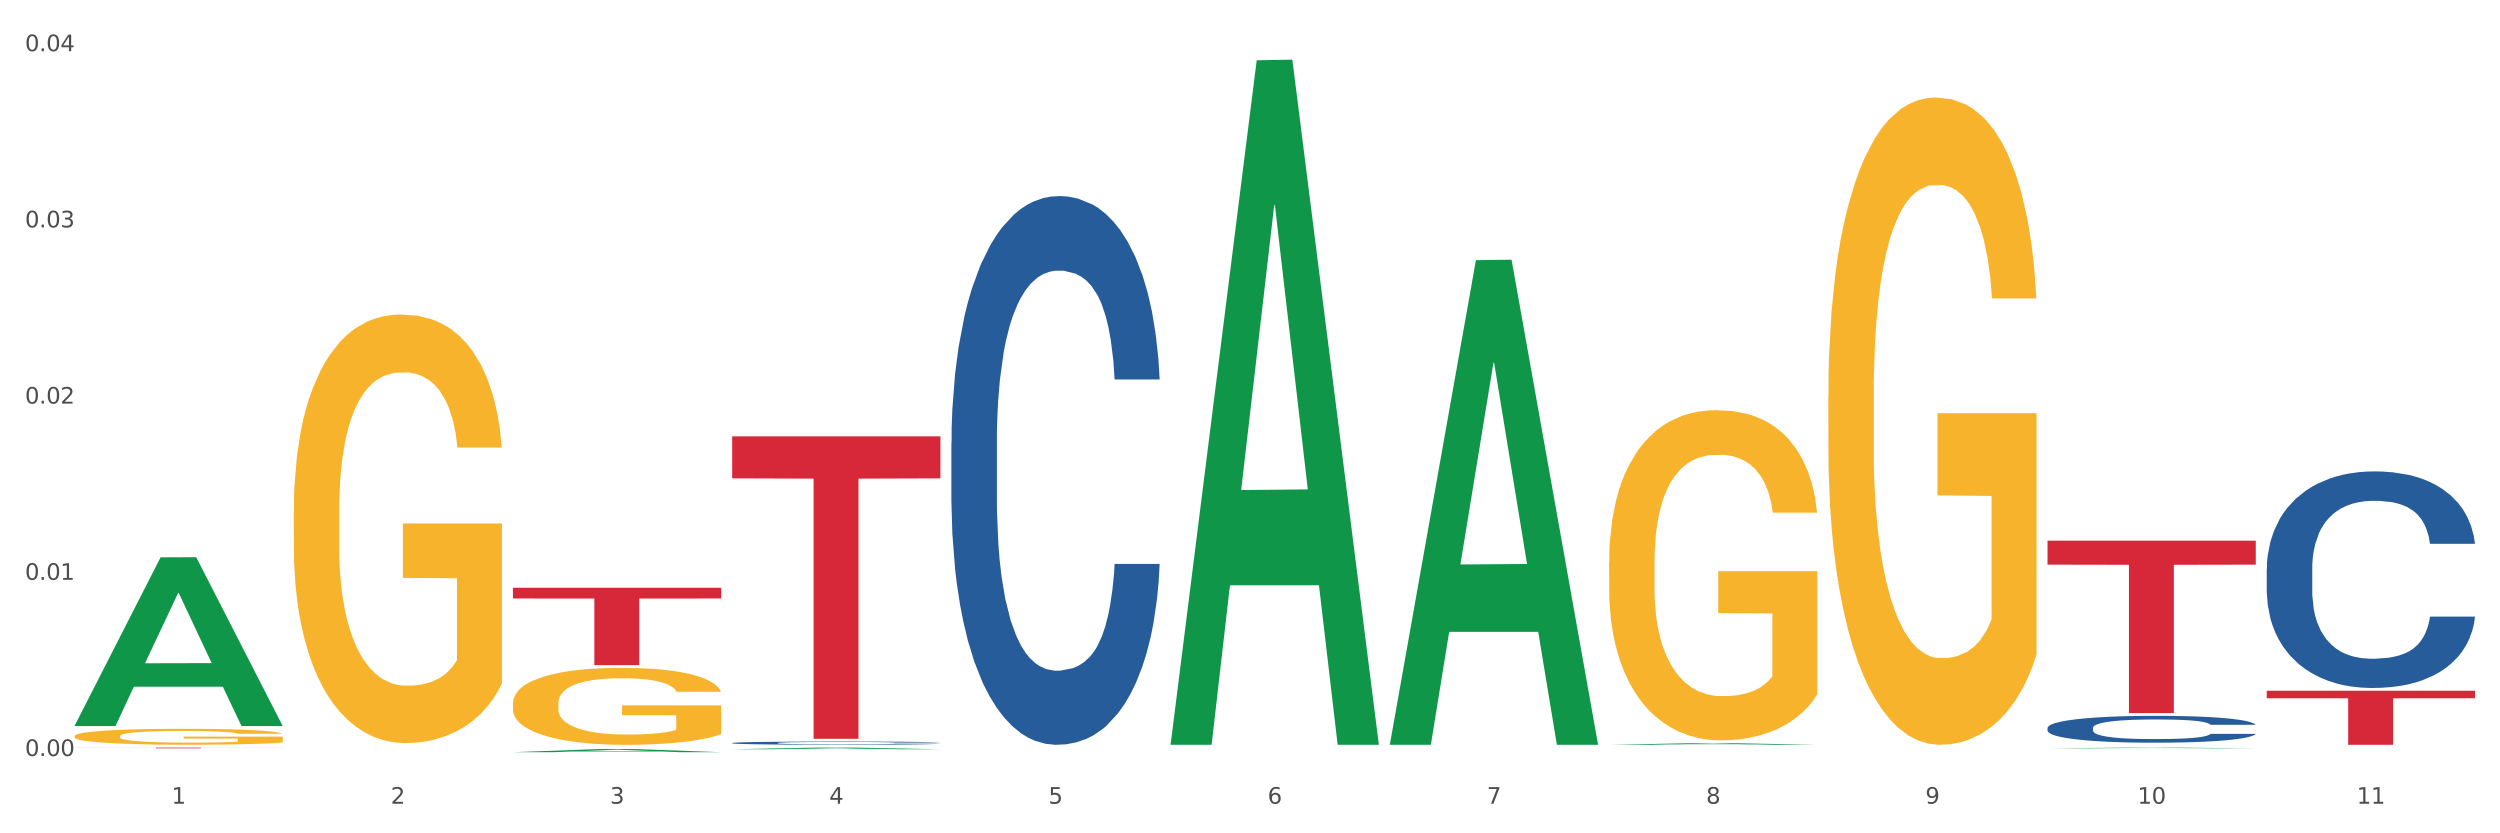 <?xml version="1.0" encoding="utf-8" standalone="no"?>
<!DOCTYPE svg PUBLIC "-//W3C//DTD SVG 1.1//EN"
  "http://www.w3.org/Graphics/SVG/1.1/DTD/svg11.dtd">
<svg xmlns:xlink="http://www.w3.org/1999/xlink" width="1080pt" height="360pt" viewBox="0 0 1080 360" xmlns="http://www.w3.org/2000/svg" version="1.1">
 <rect x="0" y="0" width="1080" height="360" fill="#333333" stroke="none"/>
 <defs>
  <style type="text/css">*{stroke-linejoin: round; stroke-linecap: butt}</style>
 </defs>
 <g id="figure_1">
  <g id="patch_1">
   <path d="M 0 360 
L 1080 360 
L 1080 0 
L 0 0 
z
" style="fill: #ffffff; stroke: #ffffff; stroke-linejoin: miter"/>
  </g>
  <g id="axes_1">
   <g id="matplotlib.axis_1">
    <g id="xtick_1">
     <g id="text_1">
      <!-- 1 -->
      <g style="fill: #4d4d4d" transform="translate(74.106 347.204) scale(0.096 -0.096)">
       <defs>
        <path id="DejaVuSans-31" d="M 794 531 
L 1825 531 
L 1825 4091 
L 703 3866 
L 703 4441 
L 1819 4666 
L 2450 4666 
L 2450 531 
L 3481 531 
L 3481 0 
L 794 0 
L 794 531 
z
" transform="scale(0.016)"/>
       </defs>
       <use xlink:href="#DejaVuSans-31"/>
      </g>
     </g>
    </g>
    <g id="xtick_2">
     <g id="text_2">
      <!-- 2 -->
      <g style="fill: #4d4d4d" transform="translate(168.812 347.204) scale(0.096 -0.096)">
       <defs>
        <path id="DejaVuSans-32" d="M 1228 531 
L 3431 531 
L 3431 0 
L 469 0 
L 469 531 
Q 828 903 1448 1529 
Q 2069 2156 2228 2338 
Q 2531 2678 2651 2914 
Q 2772 3150 2772 3378 
Q 2772 3750 2511 3984 
Q 2250 4219 1831 4219 
Q 1534 4219 1204 4116 
Q 875 4013 500 3803 
L 500 4441 
Q 881 4594 1212 4672 
Q 1544 4750 1819 4750 
Q 2544 4750 2975 4387 
Q 3406 4025 3406 3419 
Q 3406 3131 3298 2873 
Q 3191 2616 2906 2266 
Q 2828 2175 2409 1742 
Q 1991 1309 1228 531 
z
" transform="scale(0.016)"/>
       </defs>
       <use xlink:href="#DejaVuSans-32"/>
      </g>
     </g>
    </g>
    <g id="xtick_3">
     <g id="text_3">
      <!-- 3 -->
      <g style="fill: #4d4d4d" transform="translate(263.517 347.204) scale(0.096 -0.096)">
       <defs>
        <path id="DejaVuSans-33" d="M 2597 2516 
Q 3050 2419 3304 2112 
Q 3559 1806 3559 1356 
Q 3559 666 3084 287 
Q 2609 -91 1734 -91 
Q 1441 -91 1130 -33 
Q 819 25 488 141 
L 488 750 
Q 750 597 1062 519 
Q 1375 441 1716 441 
Q 2309 441 2620 675 
Q 2931 909 2931 1356 
Q 2931 1769 2642 2001 
Q 2353 2234 1838 2234 
L 1294 2234 
L 1294 2753 
L 1863 2753 
Q 2328 2753 2575 2939 
Q 2822 3125 2822 3475 
Q 2822 3834 2567 4026 
Q 2313 4219 1838 4219 
Q 1578 4219 1281 4162 
Q 984 4106 628 3988 
L 628 4550 
Q 988 4650 1302 4700 
Q 1616 4750 1894 4750 
Q 2613 4750 3031 4423 
Q 3450 4097 3450 3541 
Q 3450 3153 3228 2886 
Q 3006 2619 2597 2516 
z
" transform="scale(0.016)"/>
       </defs>
       <use xlink:href="#DejaVuSans-33"/>
      </g>
     </g>
    </g>
    <g id="xtick_4">
     <g id="text_4">
      <!-- 4 -->
      <g style="fill: #4d4d4d" transform="translate(358.223 347.204) scale(0.096 -0.096)">
       <defs>
        <path id="DejaVuSans-34" d="M 2419 4116 
L 825 1625 
L 2419 1625 
L 2419 4116 
z
M 2253 4666 
L 3047 4666 
L 3047 1625 
L 3713 1625 
L 3713 1100 
L 3047 1100 
L 3047 0 
L 2419 0 
L 2419 1100 
L 313 1100 
L 313 1709 
L 2253 4666 
z
" transform="scale(0.016)"/>
       </defs>
       <use xlink:href="#DejaVuSans-34"/>
      </g>
     </g>
    </g>
    <g id="xtick_5">
     <g id="text_5">
      <!-- 5 -->
      <g style="fill: #4d4d4d" transform="translate(452.928 347.204) scale(0.096 -0.096)">
       <defs>
        <path id="DejaVuSans-35" d="M 691 4666 
L 3169 4666 
L 3169 4134 
L 1269 4134 
L 1269 2991 
Q 1406 3038 1543 3061 
Q 1681 3084 1819 3084 
Q 2600 3084 3056 2656 
Q 3513 2228 3513 1497 
Q 3513 744 3044 326 
Q 2575 -91 1722 -91 
Q 1428 -91 1123 -41 
Q 819 9 494 109 
L 494 744 
Q 775 591 1075 516 
Q 1375 441 1709 441 
Q 2250 441 2565 725 
Q 2881 1009 2881 1497 
Q 2881 1984 2565 2268 
Q 2250 2553 1709 2553 
Q 1456 2553 1204 2497 
Q 953 2441 691 2322 
L 691 4666 
z
" transform="scale(0.016)"/>
       </defs>
       <use xlink:href="#DejaVuSans-35"/>
      </g>
     </g>
    </g>
    <g id="xtick_6">
     <g id="text_6">
      <!-- 6 -->
      <g style="fill: #4d4d4d" transform="translate(547.634 347.204) scale(0.096 -0.096)">
       <defs>
        <path id="DejaVuSans-36" d="M 2113 2584 
Q 1688 2584 1439 2293 
Q 1191 2003 1191 1497 
Q 1191 994 1439 701 
Q 1688 409 2113 409 
Q 2538 409 2786 701 
Q 3034 994 3034 1497 
Q 3034 2003 2786 2293 
Q 2538 2584 2113 2584 
z
M 3366 4563 
L 3366 3988 
Q 3128 4100 2886 4159 
Q 2644 4219 2406 4219 
Q 1781 4219 1451 3797 
Q 1122 3375 1075 2522 
Q 1259 2794 1537 2939 
Q 1816 3084 2150 3084 
Q 2853 3084 3261 2657 
Q 3669 2231 3669 1497 
Q 3669 778 3244 343 
Q 2819 -91 2113 -91 
Q 1303 -91 875 529 
Q 447 1150 447 2328 
Q 447 3434 972 4092 
Q 1497 4750 2381 4750 
Q 2619 4750 2861 4703 
Q 3103 4656 3366 4563 
z
" transform="scale(0.016)"/>
       </defs>
       <use xlink:href="#DejaVuSans-36"/>
      </g>
     </g>
    </g>
    <g id="xtick_7">
     <g id="text_7">
      <!-- 7 -->
      <g style="fill: #4d4d4d" transform="translate(642.339 347.204) scale(0.096 -0.096)">
       <defs>
        <path id="DejaVuSans-37" d="M 525 4666 
L 3525 4666 
L 3525 4397 
L 1831 0 
L 1172 0 
L 2766 4134 
L 525 4134 
L 525 4666 
z
" transform="scale(0.016)"/>
       </defs>
       <use xlink:href="#DejaVuSans-37"/>
      </g>
     </g>
    </g>
    <g id="xtick_8">
     <g id="text_8">
      <!-- 8 -->
      <g style="fill: #4d4d4d" transform="translate(737.044 347.204) scale(0.096 -0.096)">
       <defs>
        <path id="DejaVuSans-38" d="M 2034 2216 
Q 1584 2216 1326 1975 
Q 1069 1734 1069 1313 
Q 1069 891 1326 650 
Q 1584 409 2034 409 
Q 2484 409 2743 651 
Q 3003 894 3003 1313 
Q 3003 1734 2745 1975 
Q 2488 2216 2034 2216 
z
M 1403 2484 
Q 997 2584 770 2862 
Q 544 3141 544 3541 
Q 544 4100 942 4425 
Q 1341 4750 2034 4750 
Q 2731 4750 3128 4425 
Q 3525 4100 3525 3541 
Q 3525 3141 3298 2862 
Q 3072 2584 2669 2484 
Q 3125 2378 3379 2068 
Q 3634 1759 3634 1313 
Q 3634 634 3220 271 
Q 2806 -91 2034 -91 
Q 1263 -91 848 271 
Q 434 634 434 1313 
Q 434 1759 690 2068 
Q 947 2378 1403 2484 
z
M 1172 3481 
Q 1172 3119 1398 2916 
Q 1625 2713 2034 2713 
Q 2441 2713 2670 2916 
Q 2900 3119 2900 3481 
Q 2900 3844 2670 4047 
Q 2441 4250 2034 4250 
Q 1625 4250 1398 4047 
Q 1172 3844 1172 3481 
z
" transform="scale(0.016)"/>
       </defs>
       <use xlink:href="#DejaVuSans-38"/>
      </g>
     </g>
    </g>
    <g id="xtick_9">
     <g id="text_9">
      <!-- 9 -->
      <g style="fill: #4d4d4d" transform="translate(831.75 347.204) scale(0.096 -0.096)">
       <defs>
        <path id="DejaVuSans-39" d="M 703 97 
L 703 672 
Q 941 559 1184 500 
Q 1428 441 1663 441 
Q 2288 441 2617 861 
Q 2947 1281 2994 2138 
Q 2813 1869 2534 1725 
Q 2256 1581 1919 1581 
Q 1219 1581 811 2004 
Q 403 2428 403 3163 
Q 403 3881 828 4315 
Q 1253 4750 1959 4750 
Q 2769 4750 3195 4129 
Q 3622 3509 3622 2328 
Q 3622 1225 3098 567 
Q 2575 -91 1691 -91 
Q 1453 -91 1209 -44 
Q 966 3 703 97 
z
M 1959 2075 
Q 2384 2075 2632 2365 
Q 2881 2656 2881 3163 
Q 2881 3666 2632 3958 
Q 2384 4250 1959 4250 
Q 1534 4250 1286 3958 
Q 1038 3666 1038 3163 
Q 1038 2656 1286 2365 
Q 1534 2075 1959 2075 
z
" transform="scale(0.016)"/>
       </defs>
       <use xlink:href="#DejaVuSans-39"/>
      </g>
     </g>
    </g>
    <g id="xtick_10">
     <g id="text_10">
      <!-- 10 -->
      <g style="fill: #4d4d4d" transform="translate(923.401 347.204) scale(0.096 -0.096)">
       <defs>
        <path id="DejaVuSans-30" d="M 2034 4250 
Q 1547 4250 1301 3770 
Q 1056 3291 1056 2328 
Q 1056 1369 1301 889 
Q 1547 409 2034 409 
Q 2525 409 2770 889 
Q 3016 1369 3016 2328 
Q 3016 3291 2770 3770 
Q 2525 4250 2034 4250 
z
M 2034 4750 
Q 2819 4750 3233 4129 
Q 3647 3509 3647 2328 
Q 3647 1150 3233 529 
Q 2819 -91 2034 -91 
Q 1250 -91 836 529 
Q 422 1150 422 2328 
Q 422 3509 836 4129 
Q 1250 4750 2034 4750 
z
" transform="scale(0.016)"/>
       </defs>
       <use xlink:href="#DejaVuSans-31"/>
       <use xlink:href="#DejaVuSans-30" transform="translate(63.623 0)"/>
      </g>
     </g>
    </g>
    <g id="xtick_11">
     <g id="text_11">
      <!-- 11 -->
      <g style="fill: #4d4d4d" transform="translate(1018.107 347.204) scale(0.096 -0.096)">
       <use xlink:href="#DejaVuSans-31"/>
       <use xlink:href="#DejaVuSans-31" transform="translate(63.623 0)"/>
      </g>
     </g>
    </g>
    <g id="xtick_12"/>
    <g id="xtick_13"/>
    <g id="xtick_14"/>
    <g id="xtick_15"/>
    <g id="xtick_16"/>
    <g id="xtick_17"/>
    <g id="xtick_18"/>
    <g id="xtick_19"/>
    <g id="xtick_20"/>
    <g id="xtick_21"/>
   </g>
   <g id="matplotlib.axis_2">
    <g id="ytick_1">
     <g id="text_12">
      <!-- 0.00 -->
      <g style="fill: #4d4d4d" transform="translate(10.8 326.6) scale(0.096 -0.096)">
       <defs>
        <path id="DejaVuSans-2e" d="M 684 794 
L 1344 794 
L 1344 0 
L 684 0 
L 684 794 
z
" transform="scale(0.016)"/>
       </defs>
       <use xlink:href="#DejaVuSans-30"/>
       <use xlink:href="#DejaVuSans-2e" transform="translate(63.623 0)"/>
       <use xlink:href="#DejaVuSans-30" transform="translate(95.41 0)"/>
       <use xlink:href="#DejaVuSans-30" transform="translate(159.033 0)"/>
      </g>
     </g>
    </g>
    <g id="ytick_2">
     <g id="text_13">
      <!-- 0.01 -->
      <g style="fill: #4d4d4d" transform="translate(10.8 250.478) scale(0.096 -0.096)">
       <use xlink:href="#DejaVuSans-30"/>
       <use xlink:href="#DejaVuSans-2e" transform="translate(63.623 0)"/>
       <use xlink:href="#DejaVuSans-30" transform="translate(95.41 0)"/>
       <use xlink:href="#DejaVuSans-31" transform="translate(159.033 0)"/>
      </g>
     </g>
    </g>
    <g id="ytick_3">
     <g id="text_14">
      <!-- 0.02 -->
      <g style="fill: #4d4d4d" transform="translate(10.8 174.357) scale(0.096 -0.096)">
       <use xlink:href="#DejaVuSans-30"/>
       <use xlink:href="#DejaVuSans-2e" transform="translate(63.623 0)"/>
       <use xlink:href="#DejaVuSans-30" transform="translate(95.41 0)"/>
       <use xlink:href="#DejaVuSans-32" transform="translate(159.033 0)"/>
      </g>
     </g>
    </g>
    <g id="ytick_4">
     <g id="text_15">
      <!-- 0.03 -->
      <g style="fill: #4d4d4d" transform="translate(10.8 98.235) scale(0.096 -0.096)">
       <use xlink:href="#DejaVuSans-30"/>
       <use xlink:href="#DejaVuSans-2e" transform="translate(63.623 0)"/>
       <use xlink:href="#DejaVuSans-30" transform="translate(95.41 0)"/>
       <use xlink:href="#DejaVuSans-33" transform="translate(159.033 0)"/>
      </g>
     </g>
    </g>
    <g id="ytick_5">
     <g id="text_16">
      <!-- 0.04 -->
      <g style="fill: #4d4d4d" transform="translate(10.8 22.114) scale(0.096 -0.096)">
       <use xlink:href="#DejaVuSans-30"/>
       <use xlink:href="#DejaVuSans-2e" transform="translate(63.623 0)"/>
       <use xlink:href="#DejaVuSans-30" transform="translate(95.41 0)"/>
       <use xlink:href="#DejaVuSans-34" transform="translate(159.033 0)"/>
      </g>
     </g>
    </g>
    <g id="ytick_6"/>
    <g id="ytick_7"/>
    <g id="ytick_8"/>
    <g id="ytick_9"/>
   </g>
   <g id="PolyCollection_1">
    <path d="M 32.175 313.527 
L 32.268 313.458 
L 69.369 240.767 
L 84.766 240.698 
L 122.145 313.664 
L 104.337 313.664 
L 96.267 296.673 
L 57.96 296.673 
L 57.682 296.947 
L 49.891 313.664 
L 32.175 313.664 
L 32.175 313.527 
L 62.783 286.533 
L 91.444 286.464 
L 77.253 256.251 
L 77.067 256.114 
L 76.882 256.319 
L 62.691 286.464 
L 62.783 286.533 
L 32.175 313.527 
z
" clip-path="url(#pe07a0a723f)" style="fill: #109648"/>
    <path d="M 884.524 314.454 
L 884.631 314.444 
L 884.631 314.147 
L 884.95 313.745 
L 886.12 313.003 
L 887.608 312.442 
L 890.161 311.785 
L 891.543 311.509 
L 893.351 311.202 
L 897.073 310.704 
L 901.327 310.281 
L 904.305 310.047 
L 906.538 309.899 
L 911.537 309.634 
L 914.408 309.518 
L 917.386 309.422 
L 919.938 309.359 
L 924.192 309.285 
L 927.595 309.253 
L 931.53 309.242 
L 934.827 309.253 
L 939.187 309.295 
L 945.568 309.422 
L 948.014 309.497 
L 951.311 309.624 
L 954.714 309.793 
L 957.479 309.963 
L 960.669 310.206 
L 963.966 310.524 
L 967.157 310.927 
L 969.39 311.297 
L 971.198 311.689 
L 972.793 312.166 
L 973.963 312.685 
L 974.495 313.12 
L 955.033 313.12 
L 954.501 312.728 
L 953.438 312.304 
L 952.374 312.018 
L 951.204 311.785 
L 949.396 311.52 
L 947.801 311.35 
L 945.143 311.149 
L 942.697 311.022 
L 940.676 310.948 
L 938.23 310.884 
L 933.019 310.821 
L 929.297 310.821 
L 926.957 310.842 
L 924.086 310.895 
L 921.64 310.969 
L 918.768 311.096 
L 916.535 311.234 
L 914.302 311.414 
L 913.026 311.541 
L 911.111 311.774 
L 909.835 311.965 
L 908.134 312.293 
L 907.176 312.526 
L 905.475 313.13 
L 904.73 313.575 
L 904.411 313.882 
L 904.199 314.221 
L 904.199 315.874 
L 904.837 316.615 
L 905.368 316.933 
L 906.219 317.293 
L 907.814 317.76 
L 910.154 318.215 
L 912.6 318.543 
L 914.621 318.745 
L 916.535 318.893 
L 918.449 319.01 
L 920.789 319.115 
L 922.703 319.179 
L 925.575 319.243 
L 928.978 319.274 
L 931.636 319.274 
L 937.06 319.221 
L 939.506 319.168 
L 941.846 319.094 
L 944.398 318.978 
L 946.419 318.851 
L 947.589 318.755 
L 949.503 318.554 
L 950.992 318.342 
L 952.268 318.099 
L 953.119 317.887 
L 954.076 317.569 
L 954.82 317.209 
L 955.033 317.018 
L 974.495 317.018 
L 974.069 317.399 
L 973.325 317.77 
L 971.836 318.268 
L 970.666 318.554 
L 968.858 318.904 
L 966.944 319.2 
L 964.285 319.529 
L 961.839 319.772 
L 959.287 319.984 
L 956.522 320.175 
L 951.523 320.44 
L 949.715 320.514 
L 945.887 320.641 
L 942.909 320.715 
L 938.549 320.789 
L 934.082 320.832 
L 929.403 320.842 
L 925.256 320.821 
L 920.683 320.757 
L 917.811 320.694 
L 914.621 320.599 
L 910.899 320.45 
L 907.389 320.27 
L 904.092 320.058 
L 901.008 319.815 
L 898.137 319.539 
L 894.415 319.084 
L 891.65 318.639 
L 889.629 318.226 
L 888.246 317.876 
L 886.864 317.431 
L 886.12 317.124 
L 884.95 316.382 
L 884.524 315.694 
L 884.524 314.454 
z
" clip-path="url(#pe07a0a723f)" style="fill: #255c99"/>
    <path d="M 979.23 245.682 
L 979.336 245.597 
L 979.336 243.204 
L 979.655 239.957 
L 980.825 233.975 
L 982.314 229.446 
L 984.866 224.148 
L 986.249 221.927 
L 988.057 219.448 
L 991.779 215.432 
L 996.033 212.014 
L 999.01 210.134 
L 1001.244 208.938 
L 1006.242 206.802 
L 1009.114 205.862 
L 1012.091 205.093 
L 1014.644 204.58 
L 1018.898 203.982 
L 1022.301 203.725 
L 1026.236 203.64 
L 1029.532 203.725 
L 1033.893 204.067 
L 1040.273 205.093 
L 1042.719 205.691 
L 1046.016 206.716 
L 1049.419 208.083 
L 1052.184 209.451 
L 1055.375 211.416 
L 1058.672 213.98 
L 1061.862 217.227 
L 1064.095 220.218 
L 1065.903 223.379 
L 1067.498 227.225 
L 1068.668 231.412 
L 1069.2 234.915 
L 1049.738 234.915 
L 1049.207 231.754 
L 1048.143 228.336 
L 1047.08 226.028 
L 1045.91 224.148 
L 1044.102 222.012 
L 1042.507 220.645 
L 1039.848 219.021 
L 1037.402 217.996 
L 1035.381 217.398 
L 1032.935 216.885 
L 1027.724 216.372 
L 1024.002 216.372 
L 1021.663 216.543 
L 1018.791 216.97 
L 1016.345 217.569 
L 1013.474 218.594 
L 1011.24 219.705 
L 1009.007 221.158 
L 1007.731 222.183 
L 1005.817 224.063 
L 1004.541 225.601 
L 1002.839 228.25 
L 1001.882 230.13 
L 1000.18 235.001 
L 999.436 238.59 
L 999.117 241.068 
L 998.904 243.802 
L 998.904 257.133 
L 999.542 263.115 
L 1000.074 265.678 
L 1000.925 268.584 
L 1002.52 272.343 
L 1004.86 276.018 
L 1007.306 278.667 
L 1009.326 280.291 
L 1011.24 281.487 
L 1013.155 282.427 
L 1015.494 283.281 
L 1017.409 283.794 
L 1020.28 284.307 
L 1023.683 284.563 
L 1026.342 284.563 
L 1031.766 284.136 
L 1034.212 283.709 
L 1036.551 283.11 
L 1039.104 282.171 
L 1041.124 281.145 
L 1042.294 280.376 
L 1044.208 278.752 
L 1045.697 277.043 
L 1046.973 275.078 
L 1047.824 273.369 
L 1048.781 270.805 
L 1049.526 267.9 
L 1049.738 266.362 
L 1069.2 266.362 
L 1068.775 269.438 
L 1068.03 272.429 
L 1066.541 276.445 
L 1065.371 278.752 
L 1063.564 281.572 
L 1061.649 283.965 
L 1058.991 286.614 
L 1056.545 288.579 
L 1053.992 290.288 
L 1051.227 291.827 
L 1046.229 293.963 
L 1044.421 294.561 
L 1040.592 295.587 
L 1037.615 296.185 
L 1033.254 296.783 
L 1028.788 297.125 
L 1024.109 297.21 
L 1019.961 297.039 
L 1015.388 296.526 
L 1012.517 296.014 
L 1009.326 295.245 
L 1005.604 294.048 
L 1002.095 292.596 
L 998.798 290.887 
L 995.714 288.921 
L 992.842 286.699 
L 989.12 283.025 
L 986.355 279.436 
L 984.334 276.103 
L 982.952 273.283 
L 981.569 269.694 
L 980.825 267.216 
L 979.655 261.235 
L 979.23 255.68 
L 979.23 245.682 
z
" clip-path="url(#pe07a0a723f)" style="fill: #255c99"/>
    <path d="M 32.175 318.029 
L 32.281 318.022 
L 32.281 317.796 
L 32.494 317.602 
L 33.556 317.131 
L 35.149 316.742 
L 36.318 316.535 
L 37.486 316.365 
L 38.867 316.196 
L 40.567 316.02 
L 43.647 315.763 
L 45.559 315.631 
L 47.896 315.493 
L 52.145 315.292 
L 55.225 315.179 
L 58.412 315.085 
L 63.617 314.972 
L 67.016 314.922 
L 70.627 314.884 
L 74.983 314.859 
L 78.275 314.853 
L 85.499 314.871 
L 91.659 314.928 
L 94.634 314.972 
L 98.458 315.047 
L 100.476 315.097 
L 103.769 315.198 
L 107.168 315.33 
L 109.505 315.443 
L 113.01 315.656 
L 115.666 315.869 
L 118.109 316.133 
L 119.383 316.315 
L 120.339 316.484 
L 121.189 316.679 
L 122.039 316.987 
L 102.919 316.987 
L 102.175 316.767 
L 101.007 316.56 
L 99.307 316.359 
L 97.82 316.233 
L 95.271 316.076 
L 92.934 315.976 
L 90.491 315.901 
L 87.517 315.838 
L 85.18 315.807 
L 81.887 315.781 
L 75.407 315.788 
L 71.052 315.838 
L 68.078 315.901 
L 66.166 315.957 
L 64.467 316.02 
L 62.555 316.108 
L 60.324 316.24 
L 58.731 316.359 
L 57.137 316.51 
L 55.863 316.66 
L 54.694 316.836 
L 53.738 317.024 
L 52.995 317.219 
L 52.357 317.457 
L 51.826 317.853 
L 51.826 318.713 
L 52.039 318.907 
L 52.57 319.165 
L 53.207 319.359 
L 54.269 319.591 
L 55.225 319.748 
L 57.031 319.974 
L 59.049 320.163 
L 60.643 320.282 
L 62.236 320.382 
L 64.998 320.52 
L 68.078 320.633 
L 70.734 320.702 
L 74.345 320.765 
L 76.788 320.79 
L 78.913 320.803 
L 84.118 320.803 
L 87.835 320.784 
L 91.978 320.74 
L 95.165 320.684 
L 97.82 320.614 
L 100.795 320.501 
L 102.707 320.395 
L 102.707 319.083 
L 79.338 319.077 
L 79.338 318.204 
L 122.145 318.204 
L 122.145 320.765 
L 120.339 320.897 
L 118.321 321.016 
L 116.197 321.123 
L 113.01 321.255 
L 109.186 321.38 
L 105.787 321.468 
L 102.175 321.543 
L 97.927 321.612 
L 92.403 321.675 
L 89.004 321.7 
L 84.755 321.719 
L 79.763 321.725 
L 75.407 321.713 
L 71.159 321.681 
L 66.697 321.625 
L 62.342 321.543 
L 59.049 321.462 
L 55.756 321.361 
L 52.251 321.23 
L 49.489 321.104 
L 47.365 320.991 
L 45.028 320.847 
L 42.479 320.658 
L 40.567 320.489 
L 38.867 320.313 
L 37.061 320.087 
L 35.787 319.893 
L 34.512 319.648 
L 33.768 319.466 
L 32.919 319.183 
L 32.281 318.788 
L 32.175 318.029 
z
" clip-path="url(#pe07a0a723f)" style="fill: #f7b32b"/>
    <path d="M 126.88 221.414 
L 126.987 221.245 
L 126.987 215.158 
L 127.199 209.916 
L 128.261 197.234 
L 129.855 186.751 
L 131.023 181.171 
L 132.192 176.605 
L 133.572 172.04 
L 135.272 167.305 
L 138.352 160.373 
L 140.264 156.822 
L 142.601 153.102 
L 146.85 147.691 
L 149.931 144.647 
L 153.117 142.111 
L 158.322 139.067 
L 161.721 137.715 
L 165.333 136.7 
L 169.688 136.024 
L 172.981 135.855 
L 180.204 136.362 
L 186.365 137.884 
L 189.339 139.067 
L 193.163 141.097 
L 195.181 142.449 
L 198.474 145.155 
L 201.873 148.706 
L 204.21 151.749 
L 207.716 157.498 
L 210.371 163.247 
L 212.814 170.349 
L 214.089 175.253 
L 215.045 179.818 
L 215.895 185.06 
L 216.744 193.345 
L 197.624 193.345 
L 196.881 187.427 
L 195.712 181.847 
L 194.013 176.436 
L 192.526 173.055 
L 189.976 168.827 
L 187.64 166.122 
L 185.196 164.093 
L 182.222 162.402 
L 179.885 161.556 
L 176.592 160.88 
L 170.113 161.049 
L 165.758 162.402 
L 162.784 164.093 
L 160.872 165.615 
L 159.172 167.305 
L 157.26 169.673 
L 155.029 173.224 
L 153.436 176.436 
L 151.843 180.495 
L 150.568 184.553 
L 149.4 189.287 
L 148.444 194.36 
L 147.7 199.602 
L 147.063 206.027 
L 146.532 216.68 
L 146.532 239.845 
L 146.744 245.087 
L 147.275 252.02 
L 147.912 257.261 
L 148.975 263.518 
L 149.931 267.745 
L 151.736 273.832 
L 153.755 278.905 
L 155.348 282.118 
L 156.941 284.823 
L 159.703 288.543 
L 162.784 291.587 
L 165.439 293.447 
L 169.051 295.138 
L 171.494 295.814 
L 173.618 296.152 
L 178.823 296.152 
L 182.541 295.645 
L 186.684 294.461 
L 189.87 292.94 
L 192.526 291.08 
L 195.5 288.036 
L 197.412 285.161 
L 197.412 249.822 
L 174.043 249.652 
L 174.043 226.149 
L 216.851 226.149 
L 216.851 295.138 
L 215.045 298.689 
L 213.027 301.901 
L 210.902 304.776 
L 207.716 308.327 
L 203.892 311.709 
L 200.492 314.076 
L 196.881 316.105 
L 192.632 317.965 
L 187.108 319.656 
L 183.709 320.332 
L 179.46 320.839 
L 174.468 321.008 
L 170.113 320.67 
L 165.864 319.825 
L 161.403 318.303 
L 157.048 316.105 
L 153.755 313.907 
L 150.462 311.201 
L 146.956 307.65 
L 144.195 304.269 
L 142.07 301.225 
L 139.733 297.336 
L 137.184 292.263 
L 135.272 287.698 
L 133.572 282.963 
L 131.767 276.876 
L 130.492 271.634 
L 129.217 265.04 
L 128.474 260.136 
L 127.624 252.527 
L 126.987 241.874 
L 126.88 221.414 
z
" clip-path="url(#pe07a0a723f)" style="fill: #f7b32b"/>
    <path d="M 221.586 303.888 
L 221.692 303.858 
L 221.692 302.765 
L 221.905 301.824 
L 222.967 299.548 
L 224.56 297.666 
L 225.729 296.665 
L 226.897 295.845 
L 228.278 295.026 
L 229.978 294.176 
L 233.058 292.932 
L 234.97 292.295 
L 237.307 291.627 
L 241.556 290.656 
L 244.636 290.109 
L 247.823 289.654 
L 253.028 289.108 
L 256.427 288.865 
L 260.038 288.683 
L 264.394 288.562 
L 267.686 288.531 
L 274.91 288.622 
L 281.07 288.895 
L 284.045 289.108 
L 287.869 289.472 
L 289.887 289.715 
L 293.18 290.2 
L 296.579 290.838 
L 298.916 291.384 
L 302.421 292.416 
L 305.077 293.448 
L 307.52 294.722 
L 308.794 295.603 
L 309.75 296.422 
L 310.6 297.363 
L 311.45 298.85 
L 292.33 298.85 
L 291.586 297.788 
L 290.418 296.786 
L 288.718 295.815 
L 287.231 295.208 
L 284.682 294.449 
L 282.345 293.964 
L 279.902 293.6 
L 276.928 293.296 
L 274.591 293.144 
L 271.298 293.023 
L 264.818 293.053 
L 260.463 293.296 
L 257.489 293.6 
L 255.577 293.873 
L 253.878 294.176 
L 251.966 294.601 
L 249.735 295.238 
L 248.142 295.815 
L 246.548 296.543 
L 245.274 297.272 
L 244.105 298.122 
L 243.149 299.032 
L 242.406 299.973 
L 241.768 301.126 
L 241.237 303.038 
L 241.237 307.196 
L 241.45 308.137 
L 241.981 309.381 
L 242.618 310.322 
L 243.68 311.445 
L 244.636 312.204 
L 246.442 313.296 
L 248.46 314.207 
L 250.054 314.783 
L 251.647 315.269 
L 254.409 315.937 
L 257.489 316.483 
L 260.145 316.817 
L 263.756 317.12 
L 266.199 317.242 
L 268.324 317.302 
L 273.529 317.302 
L 277.246 317.211 
L 281.389 316.999 
L 284.576 316.726 
L 287.231 316.392 
L 290.206 315.845 
L 292.118 315.33 
L 292.118 308.987 
L 268.749 308.956 
L 268.749 304.738 
L 311.556 304.738 
L 311.556 317.12 
L 309.75 317.757 
L 307.732 318.334 
L 305.608 318.85 
L 302.421 319.487 
L 298.597 320.094 
L 295.198 320.519 
L 291.586 320.883 
L 287.338 321.217 
L 281.814 321.521 
L 278.415 321.642 
L 274.166 321.733 
L 269.174 321.764 
L 264.818 321.703 
L 260.57 321.551 
L 256.108 321.278 
L 251.753 320.883 
L 248.46 320.489 
L 245.167 320.003 
L 241.662 319.366 
L 238.9 318.759 
L 236.776 318.213 
L 234.439 317.515 
L 231.89 316.604 
L 229.978 315.785 
L 228.278 314.935 
L 226.472 313.842 
L 225.198 312.902 
L 223.923 311.718 
L 223.179 310.838 
L 222.33 309.472 
L 221.692 307.56 
L 221.586 303.888 
z
" clip-path="url(#pe07a0a723f)" style="fill: #f7b32b"/>
    <path d="M 695.113 243.11 
L 695.22 242.979 
L 695.22 238.29 
L 695.432 234.252 
L 696.494 224.482 
L 698.088 216.406 
L 699.256 212.107 
L 700.424 208.59 
L 701.805 205.073 
L 703.505 201.425 
L 706.585 196.085 
L 708.497 193.349 
L 710.834 190.483 
L 715.083 186.315 
L 718.164 183.97 
L 721.35 182.016 
L 726.555 179.671 
L 729.954 178.629 
L 733.566 177.848 
L 737.921 177.327 
L 741.214 177.196 
L 748.437 177.587 
L 754.598 178.76 
L 757.572 179.671 
L 761.396 181.235 
L 763.414 182.277 
L 766.707 184.361 
L 770.106 187.096 
L 772.443 189.441 
L 775.948 193.87 
L 778.604 198.299 
L 781.047 203.77 
L 782.322 207.548 
L 783.278 211.065 
L 784.128 215.103 
L 784.977 221.486 
L 765.857 221.486 
L 765.114 216.927 
L 763.945 212.628 
L 762.246 208.46 
L 760.759 205.854 
L 758.209 202.598 
L 755.872 200.514 
L 753.429 198.95 
L 750.455 197.648 
L 748.118 196.996 
L 744.825 196.475 
L 738.346 196.606 
L 733.991 197.648 
L 731.016 198.95 
L 729.104 200.123 
L 727.405 201.425 
L 725.493 203.249 
L 723.262 205.985 
L 721.669 208.46 
L 720.076 211.586 
L 718.801 214.712 
L 717.632 218.36 
L 716.676 222.267 
L 715.933 226.306 
L 715.296 231.256 
L 714.764 239.462 
L 714.764 257.308 
L 714.977 261.346 
L 715.508 266.687 
L 716.145 270.725 
L 717.208 275.545 
L 718.164 278.802 
L 719.969 283.491 
L 721.988 287.399 
L 723.581 289.874 
L 725.174 291.958 
L 727.936 294.824 
L 731.016 297.169 
L 733.672 298.602 
L 737.284 299.904 
L 739.727 300.425 
L 741.851 300.686 
L 747.056 300.686 
L 750.774 300.295 
L 754.916 299.383 
L 758.103 298.211 
L 760.759 296.778 
L 763.733 294.433 
L 765.645 292.219 
L 765.645 264.994 
L 742.276 264.864 
L 742.276 246.757 
L 785.084 246.757 
L 785.084 299.904 
L 783.278 302.64 
L 781.26 305.115 
L 779.135 307.329 
L 775.948 310.065 
L 772.124 312.67 
L 768.725 314.494 
L 765.114 316.057 
L 760.865 317.49 
L 755.341 318.793 
L 751.942 319.314 
L 747.693 319.704 
L 742.701 319.835 
L 738.346 319.574 
L 734.097 318.923 
L 729.636 317.75 
L 725.28 316.057 
L 721.988 314.364 
L 718.695 312.279 
L 715.189 309.544 
L 712.428 306.939 
L 710.303 304.594 
L 707.966 301.598 
L 705.417 297.69 
L 703.505 294.173 
L 701.805 290.525 
L 700 285.836 
L 698.725 281.798 
L 697.45 276.717 
L 696.707 272.94 
L 695.857 267.078 
L 695.22 258.871 
L 695.113 243.11 
z
" clip-path="url(#pe07a0a723f)" style="fill: #f7b32b"/>
    <path d="M 789.819 171.343 
L 789.925 171.088 
L 789.925 161.894 
L 790.138 153.977 
L 791.2 134.824 
L 792.793 118.99 
L 793.962 110.562 
L 795.13 103.667 
L 796.511 96.772 
L 798.21 89.621 
L 801.291 79.15 
L 803.203 73.787 
L 805.54 68.169 
L 809.789 59.997 
L 812.869 55.4 
L 816.056 51.569 
L 821.261 46.972 
L 824.66 44.929 
L 828.271 43.397 
L 832.626 42.375 
L 835.919 42.12 
L 843.142 42.886 
L 849.303 45.185 
L 852.277 46.972 
L 856.101 50.037 
L 858.12 52.08 
L 861.413 56.166 
L 864.812 61.529 
L 867.149 66.126 
L 870.654 74.809 
L 873.309 83.492 
L 875.753 94.218 
L 877.027 101.624 
L 877.983 108.519 
L 878.833 116.436 
L 879.683 128.95 
L 860.563 128.95 
L 859.819 120.012 
L 858.651 111.584 
L 856.951 103.412 
L 855.464 98.304 
L 852.915 91.92 
L 850.578 87.833 
L 848.135 84.769 
L 845.161 82.215 
L 842.824 80.938 
L 839.531 79.917 
L 833.051 80.172 
L 828.696 82.215 
L 825.722 84.769 
L 823.81 87.067 
L 822.11 89.621 
L 820.198 93.196 
L 817.968 98.559 
L 816.374 103.412 
L 814.781 109.541 
L 813.506 115.67 
L 812.338 122.821 
L 811.382 130.482 
L 810.638 138.399 
L 810.001 148.104 
L 809.47 164.193 
L 809.47 199.18 
L 809.682 207.097 
L 810.213 217.568 
L 810.851 225.484 
L 811.913 234.934 
L 812.869 241.318 
L 814.675 250.512 
L 816.693 258.173 
L 818.286 263.026 
L 819.88 267.112 
L 822.641 272.73 
L 825.722 277.327 
L 828.377 280.136 
L 831.989 282.69 
L 834.432 283.712 
L 836.557 284.222 
L 841.761 284.222 
L 845.479 283.456 
L 849.622 281.669 
L 852.809 279.37 
L 855.464 276.561 
L 858.438 271.964 
L 860.35 267.623 
L 860.35 214.248 
L 836.981 213.992 
L 836.981 178.494 
L 879.789 178.494 
L 879.789 282.69 
L 877.983 288.053 
L 875.965 292.905 
L 873.841 297.247 
L 870.654 302.61 
L 866.83 307.718 
L 863.431 311.293 
L 859.819 314.357 
L 855.57 317.167 
L 850.047 319.72 
L 846.648 320.742 
L 842.399 321.508 
L 837.406 321.764 
L 833.051 321.253 
L 828.802 319.976 
L 824.341 317.677 
L 819.986 314.357 
L 816.693 311.037 
L 813.4 306.951 
L 809.895 301.588 
L 807.133 296.481 
L 805.009 291.884 
L 802.672 286.01 
L 800.122 278.349 
L 798.21 271.453 
L 796.511 264.303 
L 794.705 255.109 
L 793.43 247.192 
L 792.156 237.232 
L 791.412 229.826 
L 790.562 218.334 
L 789.925 202.245 
L 789.819 171.343 
z
" clip-path="url(#pe07a0a723f)" style="fill: #f7b32b"/>
    <path d="M 410.997 191.211 
L 411.103 190.995 
L 411.103 184.933 
L 411.422 176.706 
L 412.592 161.55 
L 414.081 150.076 
L 416.633 136.652 
L 418.016 131.023 
L 419.824 124.745 
L 423.546 114.569 
L 427.8 105.909 
L 430.778 101.146 
L 433.011 98.115 
L 438.009 92.702 
L 440.881 90.321 
L 443.858 88.372 
L 446.411 87.073 
L 450.665 85.557 
L 454.068 84.908 
L 458.003 84.691 
L 461.299 84.908 
L 465.66 85.774 
L 472.041 88.372 
L 474.487 89.887 
L 477.783 92.486 
L 481.186 95.95 
L 483.951 99.414 
L 487.142 104.393 
L 490.439 110.888 
L 493.629 119.116 
L 495.862 126.693 
L 497.67 134.704 
L 499.266 144.447 
L 500.435 155.055 
L 500.967 163.932 
L 481.505 163.932 
L 480.974 155.921 
L 479.91 147.261 
L 478.847 141.416 
L 477.677 136.652 
L 475.869 131.24 
L 474.274 127.776 
L 471.615 123.662 
L 469.169 121.064 
L 467.149 119.549 
L 464.703 118.25 
L 459.491 116.951 
L 455.769 116.951 
L 453.43 117.384 
L 450.558 118.466 
L 448.112 119.982 
L 445.241 122.58 
L 443.008 125.394 
L 440.774 129.075 
L 439.498 131.673 
L 437.584 136.436 
L 436.308 140.333 
L 434.606 147.045 
L 433.649 151.808 
L 431.947 164.148 
L 431.203 173.242 
L 430.884 179.52 
L 430.671 186.448 
L 430.671 220.223 
L 431.309 235.378 
L 431.841 241.873 
L 432.692 249.235 
L 434.287 258.761 
L 436.627 268.07 
L 439.073 274.782 
L 441.093 278.896 
L 443.008 281.927 
L 444.922 284.308 
L 447.262 286.473 
L 449.176 287.772 
L 452.047 289.071 
L 455.45 289.721 
L 458.109 289.721 
L 463.533 288.638 
L 465.979 287.556 
L 468.318 286.04 
L 470.871 283.659 
L 472.891 281.061 
L 474.061 279.112 
L 475.975 274.999 
L 477.464 270.669 
L 478.74 265.689 
L 479.591 261.359 
L 480.548 254.864 
L 481.293 247.503 
L 481.505 243.606 
L 500.967 243.606 
L 500.542 251.4 
L 499.797 258.977 
L 498.308 269.153 
L 497.139 274.999 
L 495.331 282.143 
L 493.416 288.205 
L 490.758 294.917 
L 488.312 299.897 
L 485.759 304.227 
L 482.994 308.124 
L 477.996 313.536 
L 476.188 315.052 
L 472.36 317.65 
L 469.382 319.165 
L 465.022 320.681 
L 460.555 321.547 
L 455.876 321.764 
L 451.728 321.331 
L 447.155 320.032 
L 444.284 318.732 
L 441.093 316.784 
L 437.371 313.753 
L 433.862 310.072 
L 430.565 305.742 
L 427.481 300.763 
L 424.609 295.134 
L 420.887 285.824 
L 418.122 276.731 
L 416.102 268.287 
L 414.719 261.142 
L 413.337 252.049 
L 412.592 245.771 
L 411.422 230.615 
L 410.997 216.542 
L 410.997 191.211 
z
" clip-path="url(#pe07a0a723f)" style="fill: #255c99"/>
    <path d="M 221.586 253.896 
L 311.556 253.896 
L 311.556 258.544 
L 276.165 258.575 
L 276.165 287.342 
L 256.764 287.342 
L 256.764 258.575 
L 221.586 258.544 
L 221.586 253.927 
L 221.586 253.896 
z
" clip-path="url(#pe07a0a723f)" style="fill: #d62839"/>
    <path d="M 316.291 188.49 
L 406.262 188.49 
L 406.262 206.649 
L 370.871 206.772 
L 370.871 319.161 
L 351.469 319.161 
L 351.469 206.772 
L 316.291 206.649 
L 316.291 188.613 
L 316.291 188.49 
z
" clip-path="url(#pe07a0a723f)" style="fill: #d62839"/>
    <path d="M 884.524 233.579 
L 974.495 233.579 
L 974.495 243.929 
L 939.103 243.999 
L 939.103 308.054 
L 919.702 308.054 
L 919.702 243.999 
L 884.524 243.929 
L 884.524 233.649 
L 884.524 233.579 
z
" clip-path="url(#pe07a0a723f)" style="fill: #d62839"/>
    <path d="M 32.175 322.952 
L 122.145 322.952 
L 122.145 322.999 
L 86.754 323 
L 86.754 323.292 
L 67.353 323.292 
L 67.353 323 
L 32.175 322.999 
L 32.175 322.953 
L 32.175 322.952 
z
" clip-path="url(#pe07a0a723f)" style="fill: #d62839"/>
    <path d="M 695.113 321.762 
L 695.206 321.761 
L 732.307 321.024 
L 747.704 321.023 
L 785.084 321.764 
L 767.275 321.764 
L 759.206 321.591 
L 720.899 321.591 
L 720.62 321.594 
L 712.829 321.764 
L 695.113 321.764 
L 695.113 321.762 
L 725.722 321.488 
L 754.382 321.488 
L 740.191 321.181 
L 740.006 321.18 
L 739.82 321.182 
L 725.629 321.488 
L 725.722 321.488 
L 695.113 321.762 
z
" clip-path="url(#pe07a0a723f)" style="fill: #109648"/>
    <path d="M 221.586 324.947 
L 221.679 324.946 
L 258.78 323.585 
L 274.177 323.583 
L 311.556 324.95 
L 293.748 324.95 
L 285.678 324.631 
L 247.371 324.631 
L 247.093 324.636 
L 239.302 324.95 
L 221.586 324.95 
L 221.586 324.947 
L 252.194 324.441 
L 280.855 324.44 
L 266.664 323.874 
L 266.478 323.872 
L 266.293 323.876 
L 252.102 324.44 
L 252.194 324.441 
L 221.586 324.947 
z
" clip-path="url(#pe07a0a723f)" style="fill: #109648"/>
    <path d="M 316.291 323.678 
L 316.384 323.677 
L 353.485 322.953 
L 368.882 322.952 
L 406.262 323.679 
L 388.453 323.679 
L 380.384 323.51 
L 342.077 323.51 
L 341.798 323.513 
L 334.007 323.679 
L 316.291 323.679 
L 316.291 323.678 
L 346.9 323.409 
L 375.56 323.408 
L 361.369 323.107 
L 361.184 323.106 
L 360.998 323.108 
L 346.807 323.408 
L 346.9 323.409 
L 316.291 323.678 
z
" clip-path="url(#pe07a0a723f)" style="fill: #109648"/>
    <path d="M 505.702 321.208 
L 505.795 320.93 
L 542.896 26.037 
L 558.293 25.759 
L 595.673 321.764 
L 577.864 321.764 
L 569.795 252.835 
L 531.488 252.835 
L 531.209 253.947 
L 523.418 321.764 
L 505.702 321.764 
L 505.702 321.208 
L 536.311 211.7 
L 564.971 211.422 
L 550.78 88.851 
L 550.595 88.296 
L 550.409 89.129 
L 536.218 211.422 
L 536.311 211.7 
L 505.702 321.208 
z
" clip-path="url(#pe07a0a723f)" style="fill: #109648"/>
    <path d="M 600.408 321.37 
L 600.501 321.173 
L 637.602 112.39 
L 652.999 112.193 
L 690.378 321.764 
L 672.57 321.764 
L 664.5 272.962 
L 626.193 272.962 
L 625.915 273.749 
L 618.124 321.764 
L 600.408 321.764 
L 600.408 321.37 
L 631.016 243.839 
L 659.677 243.642 
L 645.486 156.862 
L 645.3 156.469 
L 645.115 157.059 
L 630.924 243.642 
L 631.016 243.839 
L 600.408 321.37 
z
" clip-path="url(#pe07a0a723f)" style="fill: #109648"/>
    <path d="M 979.23 298.399 
L 1069.2 298.399 
L 1069.2 301.646 
L 1033.809 301.668 
L 1033.809 321.764 
L 1014.408 321.764 
L 1014.408 301.668 
L 979.23 301.646 
L 979.23 298.421 
L 979.23 298.399 
z
" clip-path="url(#pe07a0a723f)" style="fill: #d62839"/>
    <path d="M 884.524 323.279 
L 884.617 323.278 
L 921.718 322.953 
L 937.115 322.952 
L 974.495 323.279 
L 956.686 323.279 
L 948.616 323.203 
L 910.31 323.203 
L 910.031 323.204 
L 902.24 323.279 
L 884.524 323.279 
L 884.524 323.279 
L 915.133 323.158 
L 943.793 323.157 
L 929.602 323.022 
L 929.417 323.021 
L 929.231 323.022 
L 915.04 323.157 
L 915.133 323.158 
L 884.524 323.279 
z
" clip-path="url(#pe07a0a723f)" style="fill: #109648"/>
    <path d="M 316.291 320.968 
L 316.398 320.967 
L 316.398 320.932 
L 316.717 320.884 
L 317.887 320.796 
L 319.376 320.73 
L 321.928 320.652 
L 323.31 320.619 
L 325.118 320.582 
L 328.84 320.523 
L 333.094 320.473 
L 336.072 320.445 
L 338.305 320.428 
L 343.304 320.396 
L 346.175 320.382 
L 349.153 320.371 
L 351.705 320.364 
L 355.959 320.355 
L 359.362 320.351 
L 363.297 320.35 
L 366.594 320.351 
L 370.954 320.356 
L 377.335 320.371 
L 379.781 320.38 
L 383.078 320.395 
L 386.481 320.415 
L 389.246 320.435 
L 392.436 320.464 
L 395.733 320.502 
L 398.924 320.55 
L 401.157 320.594 
L 402.965 320.64 
L 404.56 320.697 
L 405.73 320.758 
L 406.262 320.81 
L 386.8 320.81 
L 386.268 320.763 
L 385.205 320.713 
L 384.141 320.679 
L 382.971 320.652 
L 381.164 320.62 
L 379.568 320.6 
L 376.91 320.576 
L 374.464 320.561 
L 372.443 320.552 
L 369.997 320.545 
L 364.786 320.537 
L 361.064 320.537 
L 358.724 320.54 
L 355.853 320.546 
L 353.407 320.555 
L 350.535 320.57 
L 348.302 320.586 
L 346.069 320.608 
L 344.793 320.623 
L 342.878 320.65 
L 341.602 320.673 
L 339.901 320.712 
L 338.944 320.74 
L 337.242 320.811 
L 336.498 320.864 
L 336.178 320.901 
L 335.966 320.941 
L 335.966 321.137 
L 336.604 321.225 
L 337.136 321.263 
L 337.986 321.305 
L 339.582 321.361 
L 341.921 321.415 
L 344.367 321.454 
L 346.388 321.478 
L 348.302 321.495 
L 350.216 321.509 
L 352.556 321.522 
L 354.47 321.529 
L 357.342 321.537 
L 360.745 321.541 
L 363.403 321.541 
L 368.827 321.534 
L 371.273 321.528 
L 373.613 321.519 
L 376.165 321.505 
L 378.186 321.49 
L 379.356 321.479 
L 381.27 321.455 
L 382.759 321.43 
L 384.035 321.401 
L 384.886 321.376 
L 385.843 321.338 
L 386.587 321.295 
L 386.8 321.273 
L 406.262 321.273 
L 405.836 321.318 
L 405.092 321.362 
L 403.603 321.421 
L 402.433 321.455 
L 400.625 321.497 
L 398.711 321.532 
L 396.052 321.571 
L 393.606 321.6 
L 391.054 321.625 
L 388.289 321.647 
L 383.291 321.679 
L 381.483 321.688 
L 377.654 321.703 
L 374.676 321.712 
L 370.316 321.72 
L 365.849 321.725 
L 361.17 321.727 
L 357.023 321.724 
L 352.45 321.717 
L 349.578 321.709 
L 346.388 321.698 
L 342.666 321.68 
L 339.156 321.659 
L 335.859 321.634 
L 332.775 321.605 
L 329.904 321.572 
L 326.182 321.518 
L 323.417 321.465 
L 321.396 321.416 
L 320.014 321.375 
L 318.631 321.322 
L 317.887 321.285 
L 316.717 321.197 
L 316.291 321.116 
L 316.291 320.968 
z
" clip-path="url(#pe07a0a723f)" style="fill: #255c99"/>
   </g>
  </g>
 </g>
 <defs>
  <clipPath id="pe07a0a723f">
   <rect x="32.175" y="10.8" width="1037.025" height="329.109"/>
  </clipPath>
 </defs>
</svg>
